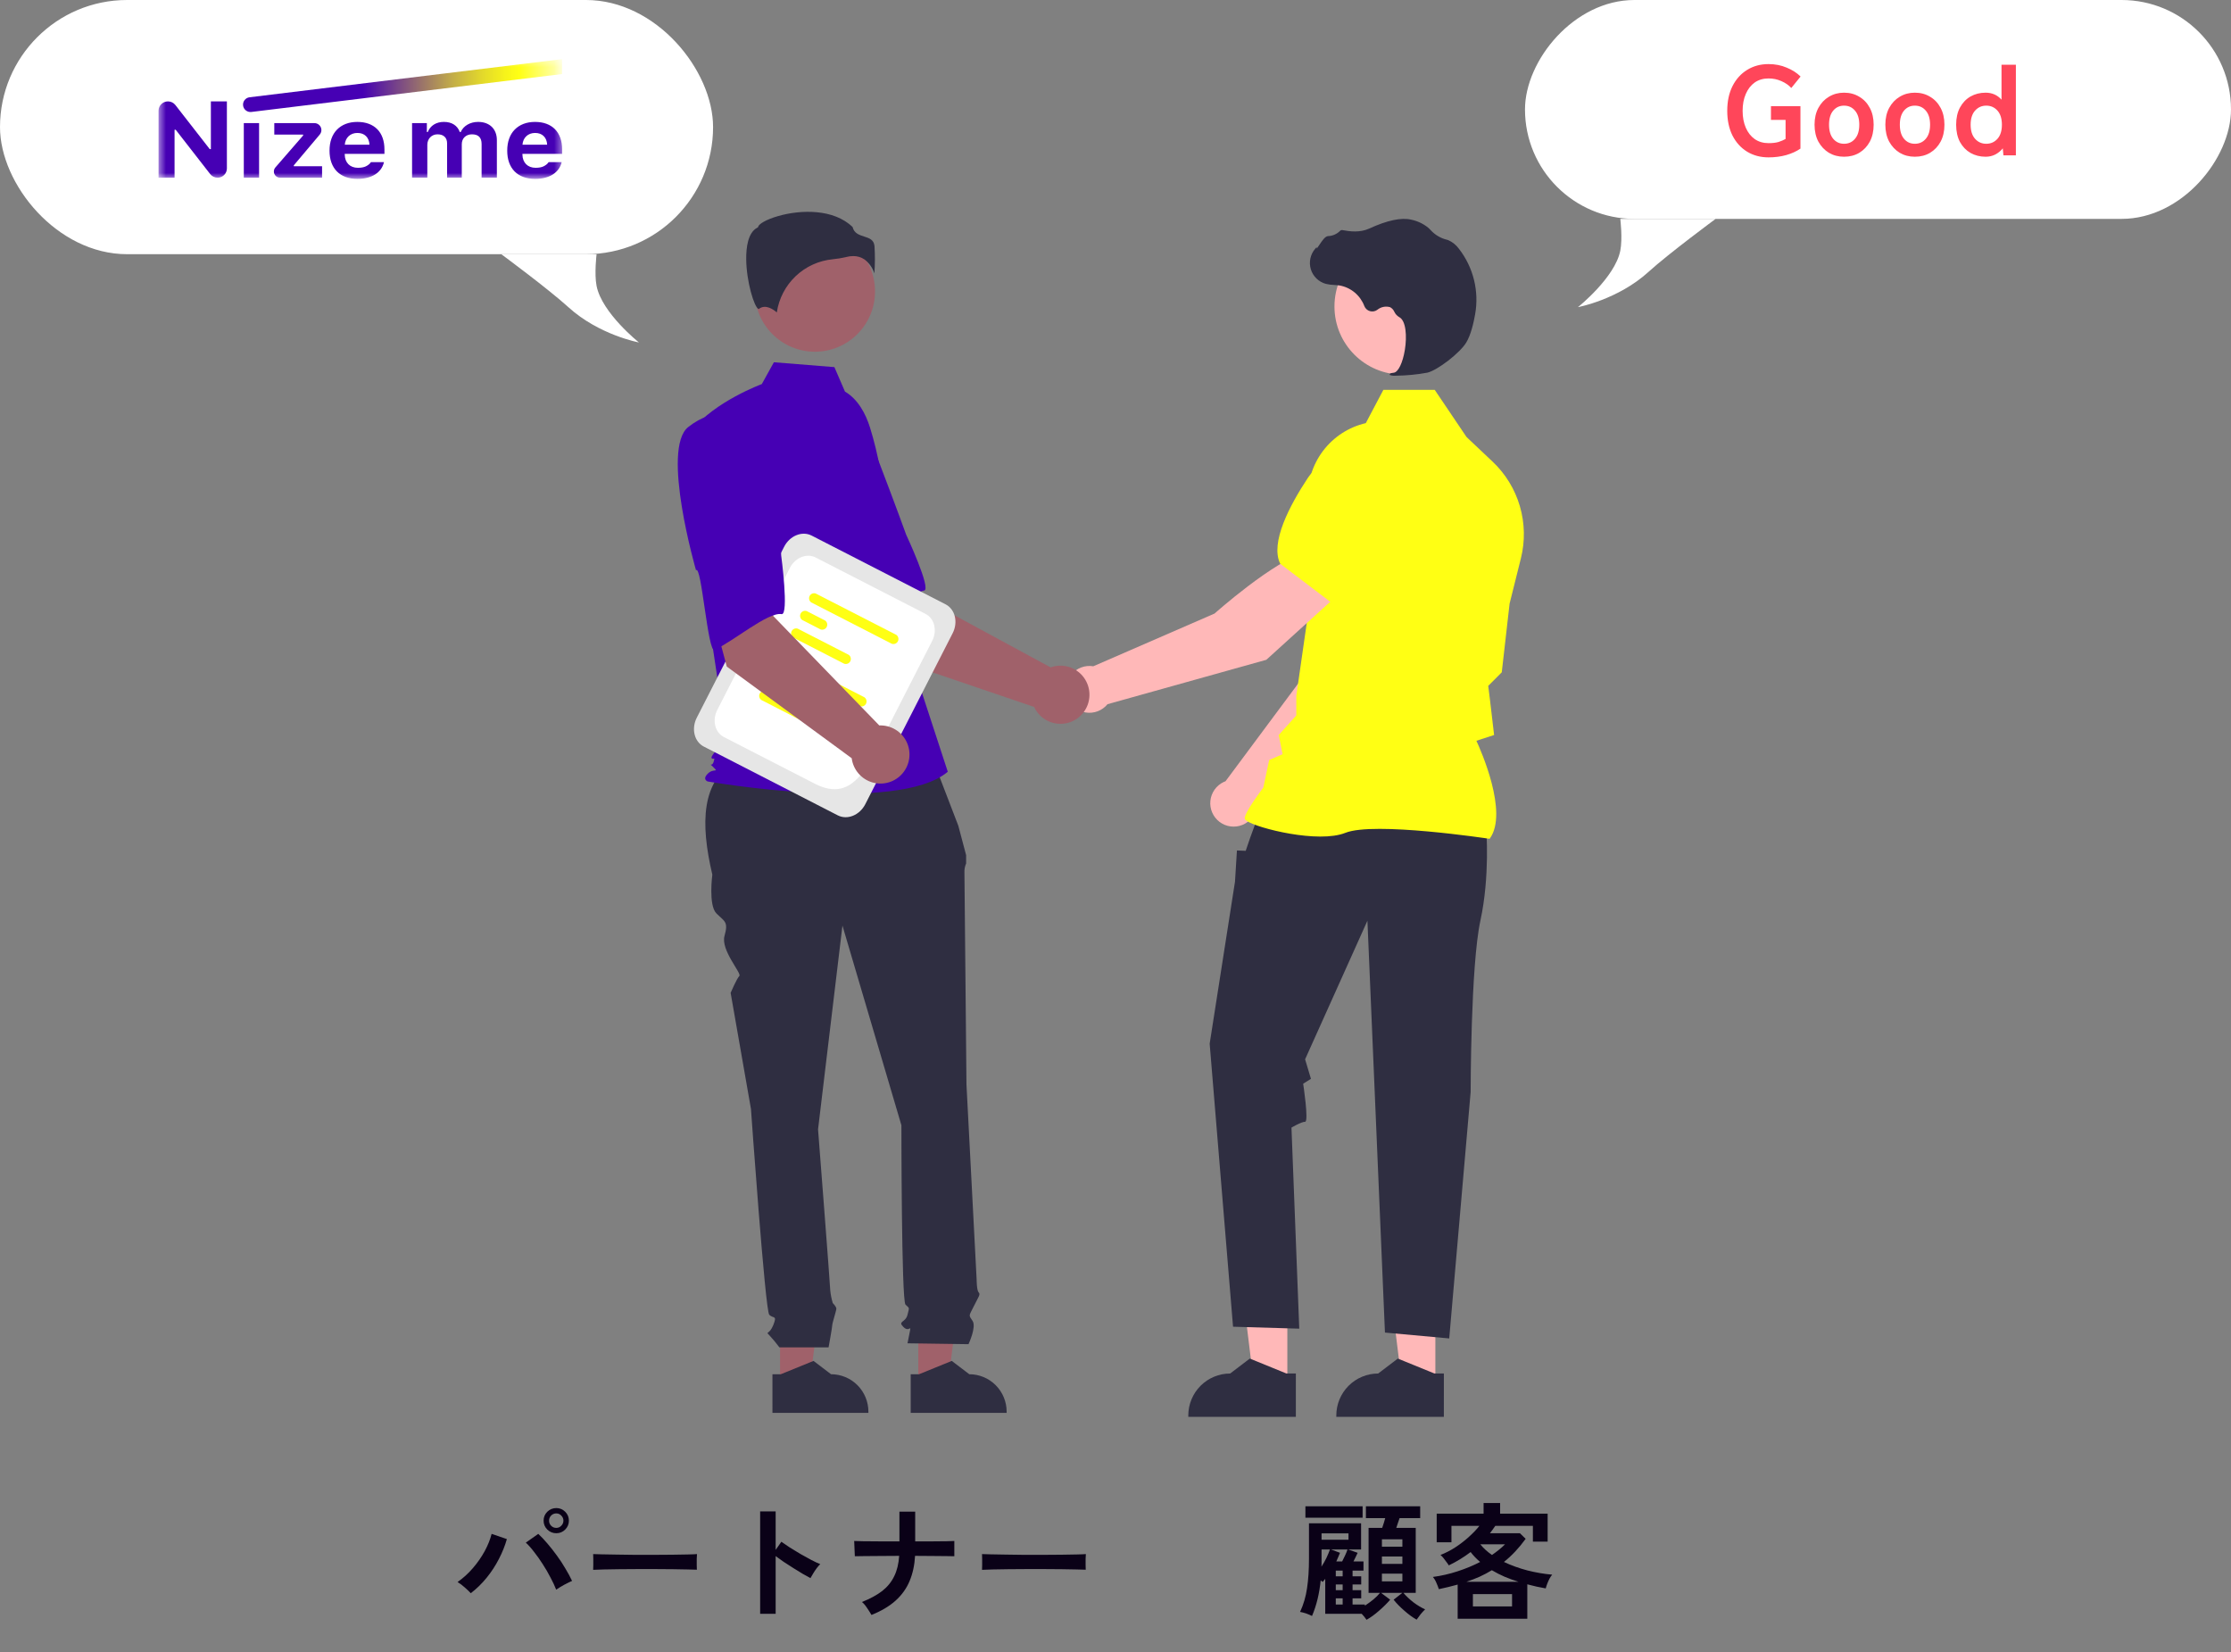 <svg width="316" height="234" viewBox="0 0 316 234" fill="none" xmlns="http://www.w3.org/2000/svg">
<rect x="0" y="0" width="316" height="234" fill="#808080" stroke="none"/>
<path d="M66.682 225.642C66.466 225.402 66.178 225.126 65.818 224.814C65.47 224.502 65.134 224.25 64.81 224.058C65.602 223.506 66.328 222.846 66.988 222.078C67.648 221.31 68.206 220.506 68.662 219.666C69.118 218.814 69.442 218.004 69.634 217.236L71.794 217.974C71.53 218.91 71.152 219.852 70.66 220.8C70.18 221.736 69.604 222.618 68.932 223.446C68.26 224.274 67.51 225.006 66.682 225.642ZM78.778 225.138C78.574 224.61 78.304 224.034 77.968 223.41C77.644 222.774 77.278 222.144 76.87 221.52C76.474 220.896 76.066 220.32 75.646 219.792C75.238 219.252 74.848 218.814 74.476 218.478L76.24 217.236C76.66 217.62 77.092 218.076 77.536 218.604C77.992 219.132 78.436 219.696 78.868 220.296C79.312 220.896 79.714 221.508 80.074 222.132C80.446 222.744 80.764 223.332 81.028 223.896C80.728 224.028 80.362 224.208 79.93 224.436C79.51 224.664 79.126 224.898 78.778 225.138ZM78.796 217.146C78.304 217.146 77.878 216.972 77.518 216.624C77.17 216.276 76.996 215.856 76.996 215.364C76.996 214.872 77.17 214.452 77.518 214.104C77.878 213.756 78.304 213.582 78.796 213.582C79.288 213.582 79.708 213.756 80.056 214.104C80.404 214.452 80.578 214.872 80.578 215.364C80.578 215.856 80.404 216.276 80.056 216.624C79.708 216.972 79.288 217.146 78.796 217.146ZM78.796 216.39C79.072 216.39 79.306 216.288 79.498 216.084C79.702 215.88 79.804 215.64 79.804 215.364C79.804 215.088 79.702 214.848 79.498 214.644C79.306 214.44 79.072 214.338 78.796 214.338C78.508 214.338 78.262 214.44 78.058 214.644C77.866 214.848 77.77 215.088 77.77 215.364C77.77 215.64 77.866 215.88 78.058 216.084C78.262 216.288 78.508 216.39 78.796 216.39ZM84.016 222.33C84.028 222.162 84.034 221.934 84.034 221.646C84.034 221.358 84.034 221.07 84.034 220.782C84.034 220.494 84.028 220.266 84.016 220.098C84.244 220.11 84.646 220.122 85.222 220.134C85.81 220.146 86.506 220.158 87.31 220.17C88.126 220.182 88.996 220.194 89.92 220.206C90.844 220.206 91.768 220.206 92.692 220.206C93.616 220.206 94.486 220.2 95.302 220.188C96.13 220.176 96.844 220.164 97.444 220.152C98.044 220.14 98.47 220.122 98.722 220.098C98.71 220.254 98.698 220.476 98.686 220.764C98.686 221.052 98.686 221.346 98.686 221.646C98.698 221.934 98.704 222.156 98.704 222.312C98.404 222.3 97.96 222.288 97.372 222.276C96.796 222.264 96.118 222.252 95.338 222.24C94.57 222.228 93.748 222.222 92.872 222.222C92.008 222.222 91.132 222.222 90.244 222.222C89.356 222.222 88.51 222.228 87.706 222.24C86.902 222.252 86.176 222.264 85.528 222.276C84.892 222.288 84.388 222.306 84.016 222.33ZM107.668 228.558V214.05H109.864V219.504L110.674 218.352C110.962 218.556 111.34 218.814 111.808 219.126C112.288 219.426 112.798 219.738 113.338 220.062C113.878 220.374 114.4 220.662 114.904 220.926C115.408 221.19 115.834 221.388 116.182 221.52C116.038 221.652 115.87 221.844 115.678 222.096C115.498 222.336 115.33 222.588 115.174 222.852C115.018 223.104 114.892 223.32 114.796 223.5C114.508 223.344 114.148 223.146 113.716 222.906C113.296 222.654 112.846 222.378 112.366 222.078C111.898 221.778 111.442 221.484 110.998 221.196C110.566 220.896 110.188 220.626 109.864 220.386V228.558H107.668ZM123.436 228.72C123.28 228.444 123.076 228.12 122.824 227.748C122.572 227.364 122.326 227.076 122.086 226.884C123.262 226.416 124.222 225.894 124.966 225.318C125.71 224.73 126.274 224.034 126.658 223.23C127.054 222.426 127.288 221.466 127.36 220.35C126.388 220.35 125.458 220.356 124.57 220.368C123.682 220.368 122.926 220.374 122.302 220.386C121.678 220.386 121.27 220.392 121.078 220.404L120.988 218.244C121.18 218.256 121.594 218.268 122.23 218.28C122.866 218.28 123.634 218.286 124.534 218.298C125.446 218.298 126.4 218.298 127.396 218.298V214.086H129.628V218.298C130.516 218.298 131.344 218.298 132.112 218.298C132.892 218.286 133.552 218.28 134.092 218.28C134.632 218.268 134.992 218.256 135.172 218.244V220.404C135.028 220.392 134.686 220.386 134.146 220.386C133.606 220.374 132.94 220.368 132.148 220.368C131.356 220.356 130.51 220.35 129.61 220.35C129.538 221.67 129.28 222.858 128.836 223.914C128.404 224.958 127.744 225.882 126.856 226.686C125.98 227.478 124.84 228.156 123.436 228.72ZM139.096 222.33C139.108 222.162 139.114 221.934 139.114 221.646C139.114 221.358 139.114 221.07 139.114 220.782C139.114 220.494 139.108 220.266 139.096 220.098C139.324 220.11 139.726 220.122 140.302 220.134C140.89 220.146 141.586 220.158 142.39 220.17C143.206 220.182 144.076 220.194 145 220.206C145.924 220.206 146.848 220.206 147.772 220.206C148.696 220.206 149.566 220.2 150.382 220.188C151.21 220.176 151.924 220.164 152.524 220.152C153.124 220.14 153.55 220.122 153.802 220.098C153.79 220.254 153.778 220.476 153.766 220.764C153.766 221.052 153.766 221.346 153.766 221.646C153.778 221.934 153.784 222.156 153.784 222.312C153.484 222.3 153.04 222.288 152.452 222.276C151.876 222.264 151.198 222.252 150.418 222.24C149.65 222.228 148.828 222.222 147.952 222.222C147.088 222.222 146.212 222.222 145.324 222.222C144.436 222.222 143.59 222.228 142.786 222.24C141.982 222.252 141.256 222.264 140.608 222.276C139.972 222.288 139.468 222.306 139.096 222.33Z" fill="#0A0117"/>
<path d="M193.558 229.404C193.474 229.272 193.372 229.134 193.252 228.99C193.132 228.846 193.006 228.702 192.874 228.558H187.708V223.608C187.66 223.68 187.6 223.752 187.528 223.824C187.468 223.896 187.408 223.968 187.348 224.04C187.3 224.004 187.252 223.968 187.204 223.932C187.168 223.896 187.12 223.86 187.06 223.824C186.88 225.684 186.472 227.364 185.836 228.864C185.572 228.732 185.29 228.612 184.99 228.504C184.69 228.408 184.408 228.336 184.144 228.288C184.636 227.232 184.966 226.104 185.134 224.904C185.314 223.704 185.404 222.324 185.404 220.764V215.742H192.784V219.45H190.966L192.298 219.918C192.214 220.11 192.118 220.314 192.01 220.53C191.914 220.734 191.812 220.938 191.704 221.142H193.126V222.438H191.578V223.248H192.802V224.4H191.578V225.21H192.802V226.362H191.578V227.244H193.324V227.406C193.744 227.13 194.146 226.836 194.53 226.524C194.914 226.2 195.226 225.888 195.466 225.588H193.846V216.39H195.772C195.928 215.958 196.072 215.496 196.204 215.004H193.468V213.33H201.154V215.004H198.238C198.166 215.208 198.088 215.436 198.004 215.688C197.932 215.94 197.854 216.174 197.77 216.39H200.524V225.588H198.778C199.15 226.032 199.618 226.476 200.182 226.92C200.758 227.352 201.316 227.688 201.856 227.928C201.664 228.108 201.448 228.342 201.208 228.63C200.98 228.918 200.794 229.17 200.65 229.386C200.098 229.074 199.522 228.654 198.922 228.126C198.322 227.61 197.812 227.088 197.392 226.56L198.634 225.588H195.61L196.906 226.56C196.462 227.076 195.934 227.598 195.322 228.126C194.71 228.666 194.122 229.092 193.558 229.404ZM184.9 214.95V213.33H193V214.95H184.9ZM187.186 218.064H191.002V217.164H187.186V218.064ZM195.736 223.968H198.634V222.87H195.736V223.968ZM195.736 221.484H198.634V220.44H195.736V221.484ZM195.736 219.054H198.634V218.01H195.736V219.054ZM189.274 221.142H190.102C190.246 220.866 190.384 220.584 190.516 220.296C190.66 219.996 190.774 219.714 190.858 219.45H188.536L189.796 219.918C189.724 220.11 189.64 220.314 189.544 220.53C189.46 220.734 189.37 220.938 189.274 221.142ZM187.168 221.88C187.432 221.484 187.666 221.076 187.87 220.656C188.074 220.224 188.242 219.822 188.374 219.45H187.186V221.088C187.186 221.22 187.186 221.352 187.186 221.484C187.186 221.616 187.18 221.748 187.168 221.88ZM189.202 227.244H190.174V226.362H189.202V227.244ZM189.202 225.21H190.174V224.4H189.202V225.21ZM189.202 223.248H190.174V222.438H189.202V223.248ZM206.464 229.26V224.418C206.044 224.538 205.606 224.652 205.15 224.76C204.706 224.868 204.256 224.97 203.8 225.066C203.716 224.802 203.602 224.508 203.458 224.184C203.326 223.86 203.158 223.578 202.954 223.338C204.13 223.182 205.288 222.918 206.428 222.546C207.58 222.174 208.654 221.73 209.65 221.214C209.146 220.794 208.696 220.326 208.3 219.81C207.34 220.542 206.308 221.172 205.204 221.7C205.144 221.58 205.042 221.43 204.898 221.25C204.766 221.058 204.622 220.866 204.466 220.674C204.31 220.482 204.166 220.332 204.034 220.224C204.766 219.936 205.474 219.57 206.158 219.126C206.854 218.67 207.49 218.178 208.066 217.65C208.654 217.122 209.146 216.606 209.542 216.102H205.582V218.424H203.494V214.374H210.136V212.862H212.476V214.374H219.208V218.334H217.12V216.102H211.792C211.672 216.282 211.546 216.462 211.414 216.642C211.294 216.81 211.168 216.978 211.036 217.146H215.284L216.094 217.938C215.158 219.234 214.132 220.326 213.016 221.214C214.06 221.706 215.176 222.108 216.364 222.42C217.564 222.72 218.728 222.918 219.856 223.014C219.736 223.146 219.61 223.332 219.478 223.572C219.358 223.8 219.25 224.04 219.154 224.292C219.058 224.544 218.986 224.766 218.938 224.958C218.506 224.886 218.074 224.802 217.642 224.706C217.21 224.61 216.772 224.502 216.328 224.382V229.26H206.464ZM208.624 227.514H214.168V225.768H208.624V227.514ZM207.706 224.022H215.086C214.426 223.818 213.778 223.584 213.142 223.32C212.506 223.044 211.894 222.732 211.306 222.384C210.754 222.72 210.178 223.026 209.578 223.302C208.978 223.566 208.354 223.806 207.706 224.022ZM211.324 220.224C211.672 219.984 212.002 219.738 212.314 219.486C212.626 219.234 212.914 218.976 213.178 218.712H209.668C210.112 219.264 210.664 219.768 211.324 220.224Z" fill="#0A0117"/>
<path d="M177.997 114.301L194.382 97.626L198.699 84.29L191.752 81.475C188.311 84.953 184.768 95.603 184.768 95.603L173.584 110.644C173.495 110.678 173.406 110.713 173.318 110.754C172.803 110.998 172.36 111.371 172.031 111.836C171.702 112.302 171.498 112.845 171.439 113.412C171.38 113.98 171.469 114.553 171.696 115.076C171.923 115.599 172.28 116.055 172.735 116.4C173.189 116.744 173.724 116.965 174.288 117.041C174.852 117.118 175.427 117.047 175.956 116.836C176.485 116.625 176.951 116.281 177.308 115.837C177.666 115.393 177.903 114.864 177.997 114.301Z" fill="#FFB8B8"/>
<path d="M189.857 83L198.643 85.547L198.675 85.541C201.905 84.912 204.459 79.534 206.033 75.133C206.551 73.682 206.5 72.087 205.889 70.672C205.279 69.257 204.155 68.127 202.745 67.51C201.702 67.063 200.555 66.916 199.433 67.088C198.311 67.259 197.26 67.742 196.397 68.481L192.017 72.26L189.857 83Z" fill="#FFFF14"/>
<path d="M182.34 196.071L177.615 196.071L175.368 177.808L182.341 177.808L182.34 196.071Z" fill="#FFB8B8"/>
<path d="M183.546 194.525L182.216 194.525L177.024 192.409L174.241 194.525C172.668 194.525 171.16 195.151 170.047 196.265C168.935 197.38 168.311 198.891 168.311 200.467V200.66L183.545 200.661L183.546 194.525Z" fill="#2F2E41"/>
<path d="M203.306 196.071L198.581 196.071L196.333 177.808L203.306 177.808L203.306 196.071Z" fill="#FFB8B8"/>
<path d="M204.511 194.525L203.181 194.525L197.988 192.409L195.206 194.525C193.633 194.525 192.124 195.151 191.012 196.265C189.9 197.38 189.275 198.891 189.275 200.467V200.66L204.51 200.661L204.511 194.525Z" fill="#2F2E41"/>
<path d="M210.51 117.407C210.51 117.407 211.062 124.041 209.682 130.399C208.303 136.757 208.303 154.664 208.303 154.664L205.269 189.557L196.165 188.727L193.683 130.399L184.855 150.026L185.683 152.791L184.581 153.482C184.581 153.482 185.407 158.872 184.855 158.872C184.304 158.872 182.924 159.701 182.924 159.701L184.028 188.174L174.649 187.898L171.338 147.815L174.925 124.871L175.2 120.448L176.442 120.499L177.074 118.651L178.235 115.472L210.51 117.407Z" fill="#2F2E41"/>
<path d="M210.987 118.8L211.036 118.731C213.662 115.047 209.712 106.195 209.117 104.912L211.625 104.096L211.061 99.284L210.793 97.138L212.71 95.217L212.716 95.169L213.819 85.494L215.423 79.068C216.028 76.638 215.976 74.092 215.274 71.689C214.572 69.286 213.244 67.114 211.427 65.395L207.719 61.891L203.212 55.209H195.944L193.452 59.925C191.036 60.485 188.893 61.876 187.395 63.857C185.897 65.837 185.14 68.281 185.256 70.764L185.821 83.135L183.61 98.538L183.608 101.326L181.12 104.097L181.664 106.819L179.77 107.632L178.934 111.542C178.588 112 176.304 115.052 176.304 115.886C176.304 116.011 176.396 116.133 176.594 116.267C178.151 117.323 186.754 119.476 190.561 117.95C194.617 116.324 210.74 118.762 210.903 118.787L210.987 118.8Z" fill="#FFFF14"/>
<path d="M198.64 53.051C203.956 53.051 208.265 48.733 208.265 43.406C208.265 38.078 203.956 33.76 198.64 33.76C193.324 33.76 189.014 38.078 189.014 43.406C189.014 48.733 193.324 53.051 198.64 53.051Z" fill="#FFB8B8"/>
<path d="M197.717 53.208C199.208 53.192 200.695 53.049 202.161 52.781C203.613 52.445 206.816 49.964 207.689 48.497C208.337 47.408 208.727 45.723 208.939 44.501C209.226 42.884 209.171 41.225 208.777 39.631C208.383 38.037 207.66 36.544 206.653 35.247C206.265 34.705 205.738 34.277 205.128 34.009C205.074 33.99 205.018 33.973 204.962 33.958C204.077 33.749 203.274 33.28 202.657 32.61C202.538 32.475 202.408 32.348 202.27 32.231C201.578 31.676 200.765 31.292 199.896 31.113C198.494 30.775 196.487 31.198 193.933 32.371C192.649 32.96 191.225 32.796 190.127 32.587C190.065 32.577 190.002 32.583 189.944 32.604C189.885 32.626 189.834 32.663 189.794 32.711C189.34 33.16 188.734 33.42 188.097 33.44C187.707 33.467 187.312 34.019 186.835 34.738C186.727 34.901 186.601 35.092 186.509 35.208L186.491 34.99L186.277 35.239C185.939 35.632 185.707 36.103 185.601 36.609C185.494 37.116 185.517 37.641 185.668 38.136C185.819 38.632 186.092 39.08 186.463 39.441C186.833 39.802 187.289 40.063 187.787 40.2C188.182 40.294 188.586 40.348 188.992 40.36C189.238 40.376 189.493 40.392 189.738 40.429C190.523 40.569 191.259 40.911 191.874 41.421C192.488 41.931 192.96 42.593 193.244 43.34C193.31 43.513 193.416 43.668 193.552 43.793C193.688 43.919 193.852 44.011 194.029 44.063C194.206 44.115 194.394 44.126 194.576 44.094C194.758 44.063 194.93 43.989 195.08 43.88C195.328 43.676 195.623 43.534 195.938 43.468C196.252 43.403 196.578 43.414 196.888 43.502C197.157 43.643 197.37 43.872 197.49 44.151C197.636 44.462 197.87 44.723 198.164 44.9C199.166 45.385 199.293 47.647 198.986 49.543C198.691 51.371 198.048 52.704 197.423 52.785C196.942 52.848 196.887 52.884 196.855 52.97L196.825 53.047L196.881 53.117C197.15 53.207 197.435 53.238 197.717 53.208Z" fill="#2F2E41"/>
<path d="M189.732 84.032L185.105 78.124C180.392 79.425 172.03 86.894 172.03 86.894L154.857 94.362C154.284 94.266 153.695 94.322 153.151 94.526C152.606 94.73 152.125 95.074 151.755 95.523C151.386 95.973 151.141 96.512 151.045 97.086C150.949 97.661 151.007 98.25 151.211 98.796C151.415 99.341 151.758 99.823 152.207 100.193C152.656 100.563 153.195 100.808 153.768 100.903C154.341 100.998 154.93 100.94 155.474 100.735C156.018 100.53 156.498 100.185 156.867 99.734L179.363 93.445L189.732 84.032Z" fill="#FFB8B8"/>
<path d="M188.623 85.382L195.923 77.227L196.328 71.449C196.404 70.314 196.161 69.181 195.627 68.177C195.094 67.173 194.291 66.339 193.309 65.769C191.973 65.005 190.397 64.777 188.9 65.133C187.403 65.489 186.097 66.4 185.245 67.684C182.666 71.58 179.891 76.847 181.319 79.817L181.333 79.847L188.623 85.382Z" fill="#FFFF14"/>
<path d="M125.707 93.054L116.833 79.087L127.109 73.572L129.807 84.228L148.812 94.519C149.562 94.249 150.375 94.203 151.151 94.387C151.927 94.571 152.632 94.978 153.182 95.557C153.731 96.136 154.1 96.863 154.245 97.649C154.389 98.435 154.302 99.246 153.994 99.983C153.686 100.72 153.171 101.352 152.512 101.801C151.852 102.25 151.076 102.496 150.279 102.511C149.481 102.526 148.697 102.308 148.021 101.883C147.346 101.459 146.808 100.847 146.473 100.122L125.707 93.054Z" fill="#A0616A"/>
<path d="M110.348 62.335C107.56 66.438 117.47 81.352 117.47 81.352C117.952 80.309 122.567 92.019 123.34 91.327C125.537 89.361 128.976 83.885 130.887 83.641C131.981 83.501 128.352 75.732 128.352 75.732C128.352 75.732 126.694 71.144 124.444 65.284C123.838 63.616 122.821 62.128 121.487 60.959C120.154 59.79 118.547 58.978 116.816 58.599C116.816 58.599 113.137 58.233 110.348 62.335Z" fill="#4600B4"/>
<path d="M110.485 196.006L114.7 196.006L116.705 179.715L110.484 179.715L110.485 196.006Z" fill="#A0616A"/>
<path d="M109.409 194.627L110.596 194.627L115.228 192.74L117.71 194.627C119.113 194.627 120.459 195.186 121.451 196.18C122.443 197.174 123 198.522 123 199.928V200.1L109.41 200.101L109.409 194.627Z" fill="#2F2E41"/>
<path d="M130.066 196.006L134.281 196.006L136.286 179.715L130.065 179.715L130.066 196.006Z" fill="#A0616A"/>
<path d="M128.991 194.627L130.177 194.627L134.809 192.74L137.291 194.627C138.694 194.627 140.04 195.186 141.032 196.18C142.024 197.174 142.581 198.522 142.581 199.928V200.1L128.991 200.101L128.991 194.627Z" fill="#2F2E41"/>
<path d="M131.891 106.939L104.475 107.626C99.268 110.46 99.189 116.594 100.895 123.876C100.895 123.876 100.319 128.205 101.471 129.359C102.623 130.514 103.199 130.514 102.623 132.534C102.047 134.553 105.09 137.853 104.721 138.223C104.351 138.593 103.487 140.613 103.487 140.613L106.367 157.062C106.367 157.062 108.382 185.63 108.958 186.207C109.534 186.785 110.11 186.207 109.534 187.65C108.958 189.093 108.382 188.516 108.958 189.093C109.469 189.644 109.949 190.222 110.398 190.824H117.36C117.36 190.824 117.885 187.939 117.885 187.65C117.885 187.362 118.461 185.63 118.461 185.342C118.461 185.053 117.952 184.543 117.952 184.543C117.776 183.956 117.657 183.354 117.597 182.745C117.597 182.167 115.869 159.948 115.869 159.948L119.325 131.091L127.676 159.37C127.676 159.37 127.676 184.187 128.252 184.765C128.828 185.342 128.828 185.053 128.54 186.207C128.252 187.362 127.1 187.073 127.964 187.939C128.828 188.805 129.116 187.362 128.828 188.805L128.54 190.247L137.179 190.371C137.179 190.371 138.331 187.939 137.755 187.073C137.179 186.207 137.213 186.444 137.916 185.027C138.619 183.61 138.907 183.322 138.619 183.033C138.331 182.745 138.331 181.21 138.331 181.21L136.891 153.599C136.891 153.599 136.603 124.454 136.603 123.588C136.581 123.142 136.663 122.698 136.842 122.29V121.115L135.739 116.951L131.891 106.939Z" fill="#2F2E41"/>
<path d="M115.422 49.813C120.126 49.813 123.94 45.992 123.94 41.277C123.94 36.563 120.126 32.741 115.422 32.741C110.717 32.741 106.904 36.563 106.904 41.277C106.904 45.992 110.717 49.813 115.422 49.813Z" fill="#A0616A"/>
<path d="M119.681 55.455C121.516 56.548 122.613 58.557 123.244 60.601C124.41 64.386 125.113 68.298 125.335 72.253L126 84.092L134.244 109.301C127.1 115.359 100.245 110.678 100.245 110.678C100.245 110.678 99.421 110.403 100.245 109.577C101.07 108.751 101.872 109.482 101.048 108.656C100.224 107.83 100.792 108.751 101.067 107.924C101.341 107.098 101.067 107.649 100.792 107.374C100.517 107.098 102.919 104.62 102.919 104.62L100.721 90.15L97.973 60.962C101.27 56.832 107.902 54.397 107.902 54.397L109.615 51.306L118.183 51.993L119.681 55.455Z" fill="#4600B4"/>
<path d="M122.443 36.742C123.105 37.237 123.596 37.928 123.846 38.716C123.942 37.427 123.948 36.133 123.864 34.843C123.764 33.936 123.127 33.733 122.389 33.496C121.723 33.283 120.97 33.042 120.768 32.162C118.09 29.551 113.429 29.683 110.239 30.593C108.484 31.095 107.474 31.738 107.383 32.115L107.364 32.193L107.293 32.229C105.94 32.907 105.677 35.047 105.694 36.724C105.727 39.883 106.815 43.47 107.429 43.761C107.461 43.777 107.469 43.771 107.483 43.759C108.406 43.02 109.533 43.815 110.028 44.248C110.32 42.285 111.26 40.476 112.698 39.111C114.135 37.746 115.988 36.903 117.96 36.717C118.604 36.655 119.243 36.548 119.872 36.396C120.191 36.313 120.519 36.27 120.849 36.268C121.416 36.259 121.973 36.425 122.443 36.742Z" fill="#2F2E41"/>
<path d="M118.663 115.475L99.69 105.737C98.34 105.044 97.893 103.207 98.693 101.642L111.064 77.435C111.864 75.87 113.613 75.159 114.963 75.852L133.937 85.59C135.286 86.282 135.733 88.12 134.933 89.685L122.562 113.892C121.762 115.457 120.013 116.167 118.663 115.475Z" fill="#E6E6E6"/>
<path d="M115.421 110.998L102.53 104.382C101.266 103.733 100.848 102.013 101.597 100.547L111.875 80.436C112.624 78.97 114.262 78.305 115.526 78.954L131.096 86.944C132.36 87.593 132.779 89.314 132.029 90.78L126.446 101.705C123.108 108.236 121.052 113.888 115.421 110.998Z" fill="white"/>
<path d="M121.795 100.016L110.377 94.156C110.238 94.056 110.139 93.909 110.098 93.743C110.057 93.576 110.078 93.4 110.156 93.247C110.234 93.094 110.365 92.974 110.524 92.91C110.682 92.845 110.859 92.84 111.022 92.895L122.439 98.755C122.579 98.855 122.678 99.002 122.719 99.169C122.759 99.336 122.739 99.512 122.661 99.665C122.582 99.817 122.452 99.937 122.293 100.001C122.134 100.066 121.958 100.071 121.795 100.016Z" fill="#FFFF14"/>
<path d="M111.71 97.983L109.105 96.646C108.965 96.546 108.866 96.4 108.825 96.233C108.785 96.066 108.805 95.89 108.883 95.737C108.962 95.584 109.092 95.465 109.251 95.4C109.41 95.335 109.587 95.33 109.749 95.386L112.355 96.723C112.494 96.823 112.593 96.969 112.634 97.136C112.675 97.303 112.654 97.479 112.576 97.632C112.498 97.785 112.367 97.905 112.208 97.969C112.049 98.034 111.873 98.039 111.71 97.983Z" fill="#FFFF14"/>
<path d="M115.053 102.842L107.832 99.136C107.692 99.037 107.593 98.89 107.553 98.723C107.512 98.556 107.533 98.38 107.611 98.227C107.689 98.074 107.819 97.955 107.978 97.89C108.137 97.826 108.314 97.821 108.476 97.876L115.697 101.582C115.836 101.681 115.936 101.828 115.976 101.995C116.017 102.162 115.996 102.338 115.918 102.491C115.84 102.644 115.709 102.763 115.551 102.828C115.392 102.892 115.215 102.897 115.053 102.842Z" fill="#FFFF14"/>
<path d="M126.314 91.175L114.896 85.315C114.756 85.215 114.657 85.069 114.616 84.902C114.576 84.735 114.596 84.559 114.674 84.406C114.753 84.253 114.883 84.133 115.042 84.069C115.201 84.004 115.378 83.999 115.54 84.055L126.958 89.915C127.097 90.014 127.197 90.161 127.237 90.328C127.278 90.495 127.257 90.671 127.179 90.824C127.101 90.977 126.97 91.096 126.812 91.161C126.653 91.225 126.476 91.23 126.314 91.175Z" fill="#FFFF14"/>
<path d="M116.229 89.143L113.623 87.805C113.483 87.706 113.384 87.559 113.344 87.392C113.303 87.225 113.324 87.049 113.402 86.896C113.48 86.743 113.61 86.624 113.769 86.559C113.928 86.495 114.105 86.49 114.267 86.545L116.873 87.882C117.012 87.982 117.112 88.129 117.152 88.296C117.193 88.462 117.172 88.638 117.094 88.791C117.016 88.944 116.885 89.064 116.727 89.128C116.568 89.193 116.391 89.198 116.229 89.143Z" fill="#FFFF14"/>
<path d="M119.571 94.001L112.35 90.295C112.211 90.196 112.112 90.049 112.071 89.882C112.031 89.715 112.051 89.539 112.129 89.386C112.207 89.233 112.338 89.114 112.497 89.049C112.656 88.985 112.832 88.98 112.995 89.035L120.215 92.741C120.355 92.84 120.454 92.987 120.495 93.154C120.535 93.321 120.515 93.497 120.437 93.65C120.358 93.803 120.228 93.922 120.069 93.987C119.91 94.051 119.733 94.056 119.571 94.001Z" fill="#FFFF14"/>
<path d="M102.941 94.401L98.654 78.409L110.109 76.237L109.493 87.213L124.543 102.742C125.34 102.71 126.129 102.91 126.814 103.319C127.499 103.728 128.05 104.328 128.401 105.045C128.752 105.763 128.887 106.567 128.789 107.361C128.692 108.154 128.366 108.901 127.852 109.512C127.337 110.123 126.657 110.57 125.893 110.8C125.13 111.03 124.316 111.033 123.551 110.807C122.786 110.581 122.103 110.138 121.585 109.53C121.067 108.922 120.737 108.176 120.635 107.384L102.941 94.401Z" fill="#A0616A"/>
<path d="M97.482 60.48C93.594 63.556 98.585 80.761 98.585 80.761C99.357 79.911 100.255 92.469 101.199 92.042C103.883 90.827 108.803 86.636 110.699 86.977C111.784 87.173 110.648 78.671 110.648 78.671C110.648 78.671 110.439 73.796 110.046 67.529C109.968 65.755 109.443 64.031 108.52 62.515C107.598 60.999 106.308 59.742 104.77 58.86C104.77 58.86 101.37 57.404 97.482 60.48Z" fill="#4600B4"/>
<path d="M233.5 38.5C236.349 35.908 243 31 243 31H229.5C229.5 31 229.842 33.776 229.5 35.5C228.74 39.331 223.5 43.5 223.5 43.5C223.5 43.5 229.155 42.453 233.5 38.5Z" fill="white"/>
<g clip-path="url(#clip0_68_234)">
<rect width="100" height="31" rx="15.5" transform="matrix(-1 0 0 1 316 0)" fill="white"/>
<g clip-path="url(#clip1_68_234)">
<path d="M250.498 22.288C249.358 22.288 248.344 22.018 247.456 21.478C246.58 20.938 245.89 20.176 245.386 19.192C244.894 18.196 244.648 17.032 244.648 15.7C244.648 14.356 244.894 13.192 245.386 12.208C245.89 11.212 246.58 10.444 247.456 9.904C248.344 9.352 249.358 9.076 250.498 9.076C251.434 9.076 252.292 9.244 253.072 9.58C253.864 9.904 254.518 10.324 255.034 10.84L253.72 12.46C253.36 12.064 252.892 11.74 252.316 11.488C251.752 11.236 251.146 11.11 250.498 11.11C249.742 11.11 249.088 11.302 248.536 11.686C247.996 12.07 247.576 12.61 247.276 13.306C246.976 13.99 246.826 14.788 246.826 15.7C246.826 16.6 246.976 17.398 247.276 18.094C247.576 18.778 247.996 19.312 248.536 19.696C249.088 20.08 249.742 20.272 250.498 20.272C251.062 20.272 251.53 20.218 251.902 20.11C252.286 19.99 252.622 19.846 252.91 19.678V16.978H250.84V15.034H255.016V21.046C254.464 21.43 253.792 21.736 253 21.964C252.22 22.18 251.386 22.288 250.498 22.288ZM261.19 22.198C260.398 22.198 259.684 22.012 259.048 21.64C258.424 21.256 257.926 20.728 257.554 20.056C257.194 19.372 257.014 18.574 257.014 17.662C257.014 16.75 257.194 15.958 257.554 15.286C257.926 14.602 258.424 14.074 259.048 13.702C259.684 13.318 260.398 13.126 261.19 13.126C262.006 13.126 262.726 13.318 263.35 13.702C263.986 14.074 264.484 14.602 264.844 15.286C265.204 15.958 265.384 16.75 265.384 17.662C265.384 18.574 265.204 19.372 264.844 20.056C264.484 20.728 263.986 21.256 263.35 21.64C262.726 22.012 262.006 22.198 261.19 22.198ZM261.19 20.362C261.826 20.362 262.342 20.128 262.738 19.66C263.146 19.192 263.35 18.526 263.35 17.662C263.35 16.798 263.146 16.132 262.738 15.664C262.342 15.196 261.826 14.962 261.19 14.962C260.566 14.962 260.056 15.196 259.66 15.664C259.264 16.132 259.066 16.798 259.066 17.662C259.066 18.526 259.264 19.192 259.66 19.66C260.056 20.128 260.566 20.362 261.19 20.362ZM271.218 22.198C270.426 22.198 269.712 22.012 269.076 21.64C268.452 21.256 267.954 20.728 267.582 20.056C267.222 19.372 267.042 18.574 267.042 17.662C267.042 16.75 267.222 15.958 267.582 15.286C267.954 14.602 268.452 14.074 269.076 13.702C269.712 13.318 270.426 13.126 271.218 13.126C272.034 13.126 272.754 13.318 273.378 13.702C274.014 14.074 274.512 14.602 274.872 15.286C275.232 15.958 275.412 16.75 275.412 17.662C275.412 18.574 275.232 19.372 274.872 20.056C274.512 20.728 274.014 21.256 273.378 21.64C272.754 22.012 272.034 22.198 271.218 22.198ZM271.218 20.362C271.854 20.362 272.37 20.128 272.766 19.66C273.174 19.192 273.378 18.526 273.378 17.662C273.378 16.798 273.174 16.132 272.766 15.664C272.37 15.196 271.854 14.962 271.218 14.962C270.594 14.962 270.084 15.196 269.688 15.664C269.292 16.132 269.094 16.798 269.094 17.662C269.094 18.526 269.292 19.192 269.688 19.66C270.084 20.128 270.594 20.362 271.218 20.362ZM281.246 22.198C280.454 22.198 279.74 22.018 279.104 21.658C278.48 21.298 277.982 20.782 277.61 20.11C277.25 19.426 277.07 18.61 277.07 17.662C277.07 16.714 277.25 15.904 277.61 15.232C277.982 14.548 278.48 14.026 279.104 13.666C279.74 13.306 280.454 13.126 281.246 13.126C282.158 13.126 282.908 13.456 283.496 14.116V9.166H285.53V22H283.766L283.676 21.01C283.376 21.382 283.016 21.676 282.596 21.892C282.188 22.096 281.738 22.198 281.246 22.198ZM281.336 20.362C281.972 20.362 282.5 20.128 282.92 19.66C283.34 19.192 283.55 18.526 283.55 17.662C283.55 16.798 283.34 16.132 282.92 15.664C282.5 15.196 281.972 14.962 281.336 14.962C280.7 14.962 280.172 15.196 279.752 15.664C279.332 16.132 279.122 16.798 279.122 17.662C279.122 18.526 279.332 19.192 279.752 19.66C280.172 20.128 280.7 20.362 281.336 20.362Z" fill="#FF465A"/>
</g>
</g>
<path d="M80.5 43.5C77.651 40.908 71 36 71 36H84.5C84.5 36 84.158 38.776 84.5 40.5C85.26 44.331 90.5 48.5 90.5 48.5C90.5 48.5 84.845 47.453 80.5 43.5Z" fill="white"/>
<rect width="101" height="36" rx="18" fill="white"/>
<mask id="mask0_68_234" style="mask-type:luminance" maskUnits="userSpaceOnUse" x="22" y="8" width="58" height="18">
<path d="M79.621 8.374H22.457V25.336H79.621V8.374Z" fill="white"/>
</mask>
<g mask="url(#mask0_68_234)">
<path d="M41.614 23.415L45.291 19.055C45.44 18.878 45.523 18.653 45.523 18.421C45.523 17.876 45.078 17.434 44.528 17.434H38.851V19.06H42.937V19.186L39.006 23.713C38.868 23.873 38.791 24.076 38.791 24.288C38.791 24.773 39.187 25.167 39.677 25.167H45.619V23.541H41.614V23.415Z" fill="#4600B4"/>
<path d="M53.438 18.3C53.108 17.966 52.706 17.71 52.231 17.532C51.755 17.355 51.215 17.267 50.611 17.267C50.008 17.267 49.455 17.361 48.969 17.55C48.484 17.739 48.07 18.01 47.729 18.36C47.387 18.71 47.126 19.137 46.945 19.64C46.764 20.142 46.674 20.709 46.674 21.34C46.674 21.972 46.763 22.527 46.942 23.023C47.12 23.518 47.38 23.938 47.721 24.282C48.064 24.626 48.48 24.888 48.969 25.067C49.46 25.247 50.017 25.336 50.641 25.336C51.14 25.336 51.603 25.281 52.027 25.171C52.45 25.062 52.823 24.904 53.145 24.698C53.467 24.492 53.734 24.243 53.944 23.951C54.155 23.658 54.302 23.33 54.387 22.965H52.539C52.386 23.216 52.1 23.424 51.815 23.561C51.53 23.7 51.131 23.764 50.702 23.764C50.419 23.764 50.164 23.721 49.936 23.634C49.707 23.547 49.513 23.424 49.352 23.263C49.191 23.102 49.064 22.906 48.973 22.677C48.882 22.448 48.834 22.188 48.829 21.898V21.794H54.453V21.17C54.453 20.558 54.366 20.01 54.193 19.526C54.019 19.043 53.768 18.633 53.438 18.3ZM48.836 20.491C48.856 20.239 48.913 20.012 49.007 19.807C49.101 19.603 49.227 19.43 49.383 19.285C49.539 19.14 49.721 19.028 49.929 18.948C50.137 18.869 50.368 18.829 50.62 18.829C51.13 18.829 51.537 18.977 51.839 19.273C52.141 19.571 52.304 19.976 52.33 20.49H48.837L48.836 20.491Z" fill="#4600B4"/>
<path d="M69.662 17.967C69.434 17.743 69.156 17.57 68.827 17.448C68.497 17.327 68.129 17.265 67.723 17.265C67.436 17.265 67.164 17.299 66.907 17.367C66.649 17.435 66.413 17.532 66.2 17.658C65.987 17.784 65.801 17.935 65.64 18.11C65.479 18.285 65.351 18.481 65.257 18.696H65.124C64.96 18.243 64.686 17.891 64.303 17.64C63.919 17.391 63.437 17.265 62.858 17.265C62.59 17.265 62.337 17.298 62.097 17.363C61.856 17.429 61.64 17.523 61.446 17.647C61.254 17.77 61.084 17.922 60.938 18.099C60.792 18.277 60.677 18.476 60.593 18.695H60.46V17.433H58.365V25.166H60.527V20.51C60.527 20.295 60.563 20.097 60.635 19.914C60.707 19.732 60.807 19.575 60.935 19.445C61.063 19.313 61.217 19.21 61.392 19.136C61.568 19.061 61.762 19.024 61.975 19.024C62.401 19.024 62.733 19.136 62.971 19.36C63.208 19.584 63.327 19.902 63.327 20.314V25.165H65.407V20.432C65.407 20.227 65.44 20.037 65.507 19.864C65.574 19.691 65.67 19.543 65.797 19.419C65.924 19.296 66.076 19.199 66.254 19.128C66.433 19.058 66.63 19.024 66.848 19.024C67.76 19.024 68.215 19.482 68.215 20.398V25.166H70.377V19.859C70.377 19.462 70.316 19.103 70.192 18.783C70.068 18.463 69.893 18.191 69.665 17.967H69.662Z" fill="#4600B4"/>
<path d="M78.607 18.3C78.278 17.966 77.876 17.71 77.4 17.532C76.925 17.355 76.384 17.267 75.781 17.267C75.177 17.267 74.624 17.361 74.139 17.55C73.653 17.739 73.24 18.01 72.898 18.36C72.557 18.71 72.295 19.137 72.115 19.64C71.933 20.142 71.844 20.709 71.844 21.34C71.844 21.972 71.932 22.527 72.111 23.023C72.29 23.518 72.55 23.938 72.891 24.282C73.232 24.626 73.649 24.888 74.139 25.067C74.63 25.247 75.186 25.336 75.81 25.336C76.31 25.336 76.773 25.281 77.196 25.171C77.62 25.062 77.993 24.904 78.315 24.698C78.636 24.492 78.903 24.243 79.113 23.951C79.324 23.658 79.471 23.33 79.556 22.965H77.708C77.555 23.216 77.269 23.424 76.984 23.561C76.699 23.7 76.301 23.764 75.871 23.764C75.588 23.764 75.333 23.721 75.105 23.634C74.877 23.547 74.683 23.424 74.522 23.263C74.361 23.102 74.234 22.906 74.142 22.677C74.051 22.448 74.003 22.188 73.998 21.898V21.794H79.622V21.17C79.622 20.558 79.536 20.01 79.362 19.526C79.188 19.043 78.937 18.633 78.607 18.3ZM74.004 20.491C74.025 20.239 74.082 20.012 74.175 19.807C74.269 19.603 74.395 19.43 74.551 19.285C74.707 19.14 74.889 19.028 75.097 18.948C75.305 18.869 75.536 18.829 75.788 18.829C76.298 18.829 76.705 18.977 77.007 19.273C77.309 19.571 77.472 19.976 77.498 20.49H74.006L74.004 20.491Z" fill="#4600B4"/>
<path d="M29.869 21.118H29.707L29.703 21.113L24.837 14.87C24.584 14.546 24.201 14.36 23.788 14.36C23.055 14.36 22.457 14.952 22.457 15.681V25.167H24.725V18.379H24.887L24.891 18.384L29.776 24.661C30.024 24.978 30.413 25.167 30.818 25.167C31.544 25.167 32.137 24.579 32.137 23.857V14.36H29.869V21.118Z" fill="#4600B4"/>
<path d="M36.696 17.434H34.533V25.167H36.696V17.434Z" fill="#4600B4"/>
<path d="M79.621 8.374L35.349 13.776C34.77 13.846 34.36 14.369 34.431 14.944C34.502 15.518 35.028 15.926 35.606 15.856L79.571 10.493L79.622 10.486V8.374H79.621Z" fill="url(#paint0_linear_68_234)"/>
</g>
<defs>
<linearGradient id="paint0_linear_68_234" x1="34.422" y1="12.119" x2="81.551" y2="12.119" gradientUnits="userSpaceOnUse">
<stop offset="0.36" stop-color="#4600B4"/>
<stop offset="0.41" stop-color="#5E229E"/>
<stop offset="0.53" stop-color="#976F6D"/>
<stop offset="0.63" stop-color="#C3AD47"/>
<stop offset="0.72" stop-color="#E3D92B"/>
<stop offset="0.79" stop-color="#F7F41A"/>
<stop offset="0.83" stop-color="#FFFF14"/>
<stop offset="1" stop-color="#FFFFF1"/>
</linearGradient>
<clipPath id="clip0_68_234">
<rect width="100" height="31" rx="15.5" transform="matrix(-1 0 0 1 316 0)" fill="white"/>
</clipPath>
<clipPath id="clip1_68_234">
<rect width="100" height="33" fill="white" transform="matrix(-1 0 0 1 316 0)"/>
</clipPath>
</defs>
</svg>
